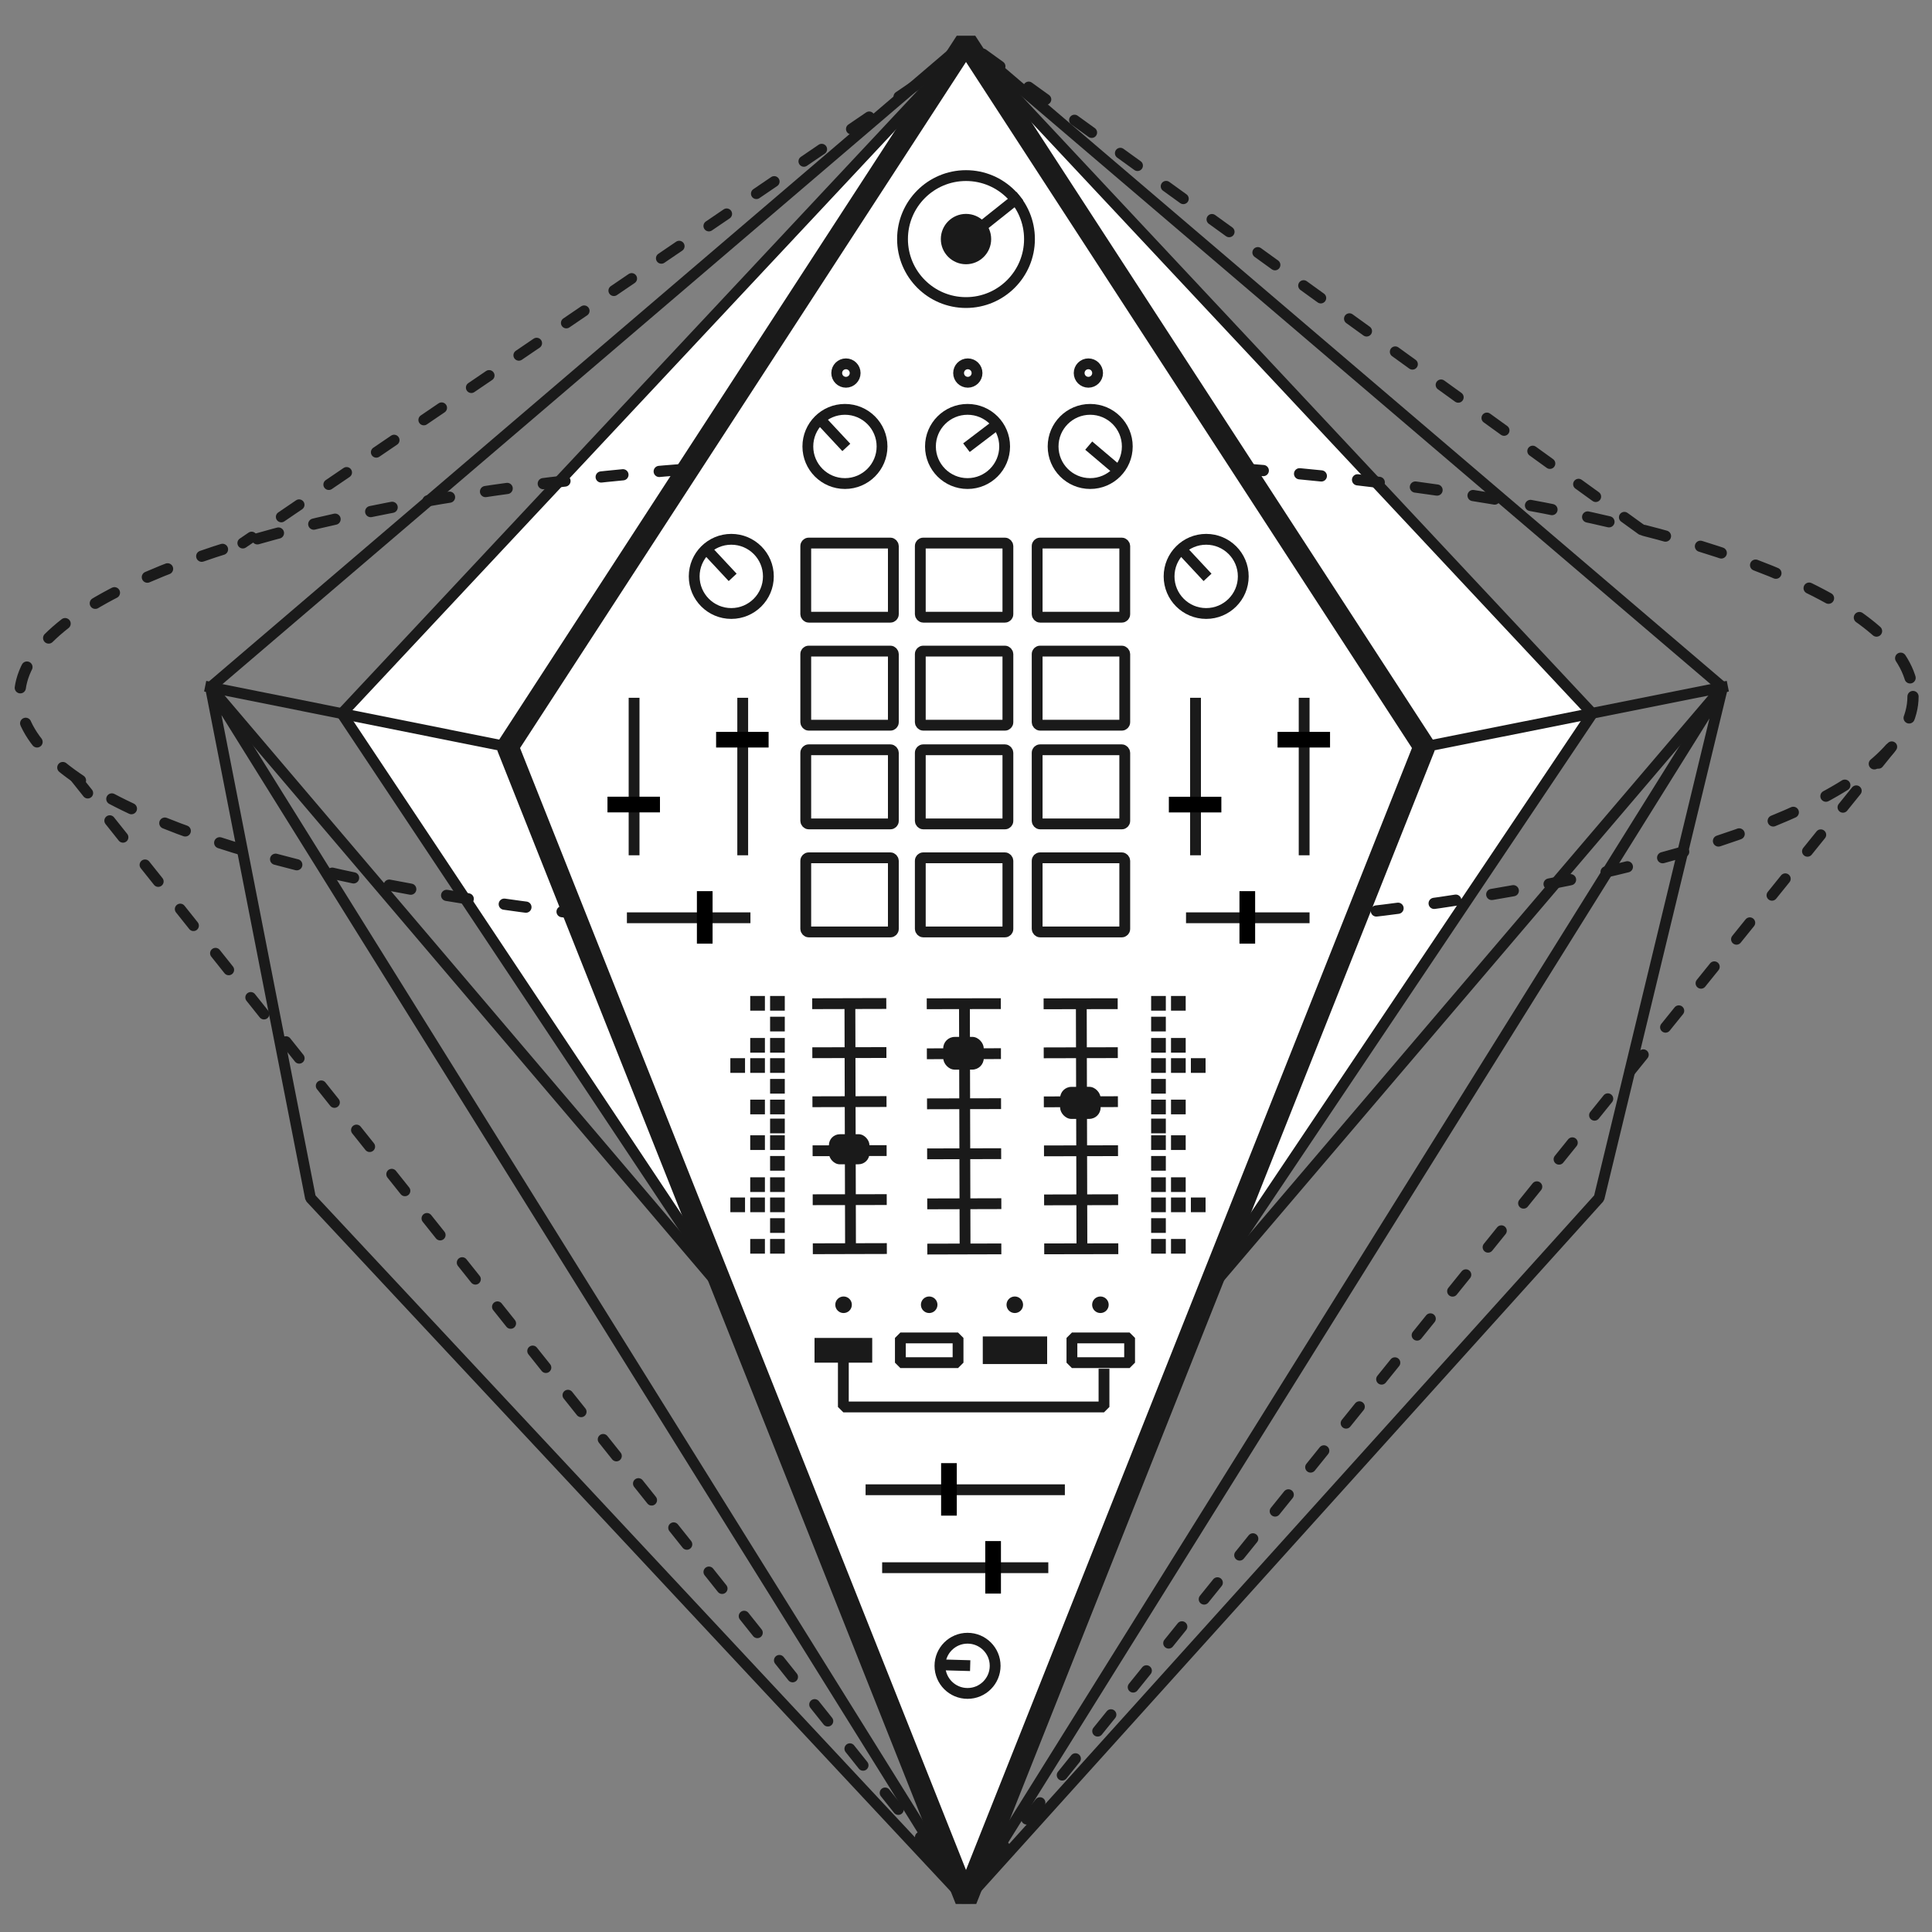 <?xml version="1.0" encoding="UTF-8"?> <svg xmlns="http://www.w3.org/2000/svg" id="Layer_1" data-name="Layer 1" viewBox="0 0 350 350"><rect x="0" y="0" width="350" height="350" fill="#808080" stroke="none"/> <defs> <style>.cls-1,.cls-5{fill:#fff;}.cls-1,.cls-2,.cls-3,.cls-5,.cls-6,.cls-7,.cls-8{stroke:#1a1a1a;}.cls-1,.cls-2,.cls-5{stroke-linecap:square;stroke-linejoin:bevel;}.cls-1,.cls-2,.cls-6,.cls-7,.cls-8{stroke-width:1.96px;}.cls-2,.cls-3,.cls-6,.cls-7,.cls-8{fill:none;}.cls-3,.cls-6,.cls-7,.cls-8{stroke-linecap:round;stroke-linejoin:round;}.cls-3{stroke-width:2.03px;stroke-dasharray:3.96 6.6;}.cls-4{fill:#1a1a1a;}.cls-5{stroke-width:4px;}.cls-7{stroke-dasharray:3.9 6.51;}.cls-8{stroke-dasharray:3.84 6.4;}</style> </defs> <title>Битмэйкинг</title> <polygon class="cls-1" points="173.04 10.58 61.93 129.27 142.44 250.26 173.04 10.58"></polygon> <polygon class="cls-1" points="177.35 10.58 288.46 129.27 209.04 247.61 177.35 10.58"></polygon> <polygon class="cls-2" points="175 344.18 56.25 217.03 38.13 124.5 175 344.18 312.06 124.5 289.69 217.03 175 344.18"></polygon> <polygon class="cls-2" points="174.94 285.38 38.13 124.5 175 7.56 312.06 124.5 174.94 285.38"></polygon> <ellipse class="cls-3" cx="175.06" cy="126.18" rx="171.5" ry="43.11"></ellipse> <rect class="cls-2" x="176" y="86.28" width="2" height="64.08" transform="translate(58.67 295.32) rotate(-90)"></rect> <rect class="cls-4" x="153.15" y="116.35" width="9.48" height="3.76" rx="1.48" transform="translate(39.66 276.12) rotate(-90)"></rect> <rect class="cls-4" x="177.4" y="107" width="9.48" height="3.76" rx="1.48" transform="translate(73.26 291.01) rotate(-90)"></rect> <rect class="cls-2" x="176.06" y="76.84" width="1.87" height="64.08" transform="translate(68.12 285.87) rotate(-90)"></rect> <polygon class="cls-5" points="175 344.18 91.97 135.29 175 7.56 258.03 135.29 175 344.18"></polygon> <circle class="cls-2" cx="197.5" cy="80.88" r="6.72"></circle> <line class="cls-2" x1="197.98" y1="81.36" x2="201.98" y2="84.75"></line> <circle class="cls-2" cx="175.28" cy="80.88" r="6.72"></circle> <line class="cls-2" x1="175.86" y1="80.51" x2="180.03" y2="77.34"></line> <circle class="cls-2" cx="175.28" cy="301.78" r="5"></circle> <line class="cls-2" x1="174.78" y1="301.72" x2="170.88" y2="301.61"></line> <circle class="cls-2" cx="153.07" cy="80.88" r="6.72"></circle> <line class="cls-2" x1="152.65" y1="80.34" x2="149.08" y2="76.51"></line> <circle class="cls-2" cx="218.51" cy="104.42" r="6.72"></circle> <line class="cls-2" x1="218.09" y1="103.88" x2="214.52" y2="100.05"></line> <circle class="cls-2" cx="132.48" cy="104.42" r="6.72"></circle> <line class="cls-2" x1="132.06" y1="103.88" x2="128.49" y2="100.05"></line> <rect class="cls-2" x="145.97" y="135.83" width="15.87" height="13.43" rx="0.54"></rect> <rect class="cls-2" x="166.72" y="135.83" width="15.87" height="13.43" rx="0.54"></rect> <rect class="cls-2" x="145.97" y="155.4" width="15.87" height="13.43" rx="0.54"></rect> <rect class="cls-2" x="166.72" y="155.4" width="15.87" height="13.43" rx="0.54"></rect> <rect class="cls-2" x="187.89" y="135.83" width="15.87" height="13.43" rx="0.54"></rect> <rect class="cls-2" x="187.89" y="155.4" width="15.87" height="13.43" rx="0.54"></rect> <rect class="cls-2" x="145.97" y="98.38" width="15.87" height="13.43" rx="0.54"></rect> <rect class="cls-2" x="166.72" y="98.38" width="15.87" height="13.43" rx="0.54"></rect> <rect class="cls-2" x="145.97" y="117.95" width="15.87" height="13.43" rx="0.54"></rect> <rect class="cls-2" x="166.72" y="117.95" width="15.87" height="13.43" rx="0.54"></rect> <rect class="cls-2" x="187.89" y="98.38" width="15.87" height="13.43" rx="0.54"></rect> <rect class="cls-2" x="187.89" y="117.95" width="15.87" height="13.43" rx="0.54"></rect> <circle class="cls-2" cx="197.17" cy="67.58" r="1.67"></circle> <circle class="cls-2" cx="175.33" cy="67.58" r="1.67"></circle> <circle class="cls-2" cx="153.25" cy="67.58" r="1.67"></circle> <rect class="cls-4" x="150.16" y="205.48" width="7.34" height="5.45" rx="1.98" transform="translate(-0.5 0.37) rotate(-0.14)"></rect> <line class="cls-2" x1="148.12" y1="181.83" x2="159.58" y2="181.8"></line> <line class="cls-2" x1="148.14" y1="190.71" x2="159.6" y2="190.68"></line> <line class="cls-2" x1="148.16" y1="199.59" x2="159.62" y2="199.56"></line> <line class="cls-2" x1="148.19" y1="208.47" x2="159.64" y2="208.44"></line> <line class="cls-2" x1="148.21" y1="217.34" x2="159.66" y2="217.32"></line> <line class="cls-2" x1="148.23" y1="226.22" x2="159.68" y2="226.19"></line> <line class="cls-2" x1="153.97" y1="182.57" x2="154.08" y2="225.96"></line> <rect class="cls-4" x="170.87" y="187.85" width="7.34" height="5.93" rx="2.08" transform="translate(-0.46 0.42) rotate(-0.14)"></rect> <line class="cls-2" x1="168.87" y1="181.84" x2="180.33" y2="181.82"></line> <line class="cls-2" x1="168.89" y1="190.9" x2="180.35" y2="190.88"></line> <line class="cls-2" x1="168.92" y1="199.97" x2="180.37" y2="199.94"></line> <line class="cls-2" x1="168.94" y1="209.03" x2="180.39" y2="209"></line> <line class="cls-2" x1="168.96" y1="218.09" x2="180.42" y2="218.06"></line> <line class="cls-2" x1="168.97" y1="226.28" x2="180.42" y2="226.25"></line> <line class="cls-2" x1="174.72" y1="182.6" x2="174.83" y2="225.86"></line> <rect class="cls-4" x="192.04" y="196.9" width="7.34" height="5.81" rx="2.06" transform="translate(-0.48 0.47) rotate(-0.14)"></rect> <line class="cls-2" x1="190.04" y1="181.85" x2="201.5" y2="181.83"></line> <line class="cls-2" x1="190.06" y1="190.73" x2="201.52" y2="190.7"></line> <line class="cls-2" x1="190.08" y1="199.61" x2="201.54" y2="199.58"></line> <line class="cls-2" x1="190.11" y1="208.49" x2="201.56" y2="208.46"></line> <line class="cls-2" x1="190.13" y1="217.37" x2="201.58" y2="217.34"></line> <line class="cls-2" x1="190.15" y1="226.24" x2="201.61" y2="226.22"></line> <line class="cls-2" x1="195.89" y1="182.59" x2="196" y2="225.98"></line> <circle class="cls-2" cx="175" cy="43.31" r="11.5"></circle> <line class="cls-2" x1="175" y1="43.31" x2="183.99" y2="36.15"></line> <circle class="cls-4" cx="175" cy="43.31" r="4.56"></circle> <line class="cls-2" x1="191.93" y1="269.88" x2="157.79" y2="269.88"></line> <rect x="170.49" y="265.06" width="2.84" height="9.51" transform="translate(343.82 539.63) rotate(180)"></rect> <line class="cls-2" x1="188.93" y1="284" x2="160.79" y2="284"></line> <rect x="178.49" y="279.18" width="2.84" height="9.51" transform="translate(359.82 567.87) rotate(180)"></rect> <line class="cls-2" x1="236.26" y1="166.26" x2="215.84" y2="166.26"></line> <rect x="224.54" y="161.44" width="2.84" height="9.51" transform="translate(451.92 332.39) rotate(180)"></rect> <line class="cls-2" x1="134.97" y1="166.26" x2="114.55" y2="166.26"></line> <rect x="126.26" y="161.44" width="2.84" height="9.51" transform="translate(255.35 332.39) rotate(180)"></rect> <line class="cls-2" x1="236.26" y1="127.39" x2="236.26" y2="153.96"></line> <rect x="234.77" y="129.24" width="2.84" height="9.51" transform="translate(370.19 -102.19) rotate(90)"></rect> <line class="cls-2" x1="216.58" y1="127.39" x2="216.58" y2="153.96"></line> <rect x="215.1" y="141" width="2.84" height="9.51" transform="translate(362.26 -70.76) rotate(90)"></rect> <line class="cls-2" x1="134.55" y1="127.39" x2="134.55" y2="153.96"></line> <rect x="133.07" y="129.24" width="2.84" height="9.51" transform="translate(268.48 -0.49) rotate(90)"></rect> <line class="cls-2" x1="114.87" y1="127.39" x2="114.87" y2="153.96"></line> <rect x="113.39" y="141" width="2.84" height="9.51" transform="translate(260.56 30.94) rotate(90)"></rect> <rect class="cls-4" x="147.56" y="242.38" width="10.45" height="4.48"></rect> <rect class="cls-2" x="163.11" y="242.38" width="10.45" height="4.48"></rect> <rect class="cls-4" x="178.04" y="242.11" width="11.66" height="5"></rect> <rect class="cls-2" x="194.19" y="242.38" width="10.45" height="4.48"></rect> <circle class="cls-4" cx="152.82" cy="236.37" r="1.5"></circle> <circle class="cls-4" cx="168.33" cy="236.37" r="1.5"></circle> <circle class="cls-4" cx="183.84" cy="236.37" r="1.5"></circle> <circle class="cls-4" cx="199.35" cy="236.37" r="1.5"></circle> <path class="cls-2" d="M152.78,247.61v7.27H200v-5.94"></path> <line class="cls-6" x1="173.04" y1="10.58" x2="171.45" y2="11.66"></line> <line class="cls-7" x1="166.07" y1="15.32" x2="48.27" y2="95.47"></line> <line class="cls-6" x1="45.58" y1="97.3" x2="43.99" y2="98.38"></line> <line class="cls-8" x1="297.38" y1="95.96" x2="175" y2="7.56"></line> <line class="cls-8" x1="13.5" y1="140.67" x2="175" y2="343.18"></line> <line class="cls-8" x1="342.71" y1="135.29" x2="175" y2="343.18"></line> <line class="cls-2" x1="258.03" y1="135.29" x2="312.05" y2="124.5"></line> <line class="cls-2" x1="91.97" y1="135.29" x2="38.13" y2="124.5"></line> <rect class="cls-4" x="208.54" y="184.19" width="2.66" height="2.66"></rect> <rect class="cls-4" x="215.74" y="191.7" width="2.66" height="2.66"></rect> <rect class="cls-4" x="212.14" y="191.7" width="2.66" height="2.66"></rect> <rect class="cls-4" x="208.54" y="191.7" width="2.66" height="2.66"></rect> <rect class="cls-4" x="212.14" y="188.04" width="2.66" height="2.66"></rect> <rect class="cls-4" x="208.54" y="188.04" width="2.66" height="2.66"></rect> <rect class="cls-4" x="212.14" y="180.43" width="2.66" height="2.66"></rect> <rect class="cls-4" x="208.54" y="180.43" width="2.66" height="2.66"></rect> <rect class="cls-4" x="208.54" y="195.46" width="2.66" height="2.66"></rect> <rect class="cls-4" x="208.54" y="202.65" width="2.66" height="2.66"></rect> <rect class="cls-4" x="212.14" y="199.21" width="2.66" height="2.66"></rect> <rect class="cls-4" x="208.54" y="199.21" width="2.66" height="2.66"></rect> <rect class="cls-4" x="208.54" y="209.42" width="2.66" height="2.66"></rect> <rect class="cls-4" x="215.74" y="216.94" width="2.66" height="2.66"></rect> <rect class="cls-4" x="212.14" y="216.94" width="2.66" height="2.66"></rect> <rect class="cls-4" x="208.54" y="216.94" width="2.66" height="2.66"></rect> <rect class="cls-4" x="212.14" y="213.28" width="2.66" height="2.66"></rect> <rect class="cls-4" x="208.54" y="213.28" width="2.66" height="2.66"></rect> <rect class="cls-4" x="212.14" y="205.67" width="2.66" height="2.66"></rect> <rect class="cls-4" x="208.54" y="205.67" width="2.66" height="2.66"></rect> <rect class="cls-4" x="208.54" y="220.69" width="2.66" height="2.66"></rect> <rect class="cls-4" x="212.14" y="224.45" width="2.66" height="2.66"></rect> <rect class="cls-4" x="208.54" y="224.45" width="2.66" height="2.66"></rect> <rect class="cls-4" x="139.51" y="184.19" width="2.66" height="2.66"></rect> <rect class="cls-4" x="132.31" y="191.7" width="2.66" height="2.66"></rect> <rect class="cls-4" x="135.91" y="191.7" width="2.66" height="2.66"></rect> <rect class="cls-4" x="139.51" y="191.7" width="2.66" height="2.66"></rect> <rect class="cls-4" x="135.91" y="188.04" width="2.66" height="2.66"></rect> <rect class="cls-4" x="139.51" y="188.04" width="2.66" height="2.66"></rect> <rect class="cls-4" x="135.91" y="180.43" width="2.66" height="2.66"></rect> <rect class="cls-4" x="139.51" y="180.43" width="2.66" height="2.66"></rect> <rect class="cls-4" x="139.51" y="195.46" width="2.66" height="2.66"></rect> <rect class="cls-4" x="139.51" y="202.65" width="2.66" height="2.66"></rect> <rect class="cls-4" x="135.91" y="199.21" width="2.66" height="2.66"></rect> <rect class="cls-4" x="139.51" y="199.21" width="2.66" height="2.66"></rect> <rect class="cls-4" x="139.51" y="209.42" width="2.66" height="2.66"></rect> <rect class="cls-4" x="132.31" y="216.94" width="2.66" height="2.66"></rect> <rect class="cls-4" x="135.91" y="216.94" width="2.66" height="2.66"></rect> <rect class="cls-4" x="139.51" y="216.94" width="2.66" height="2.66"></rect> <rect class="cls-4" x="135.91" y="213.28" width="2.66" height="2.66"></rect> <rect class="cls-4" x="139.51" y="213.28" width="2.66" height="2.66"></rect> <rect class="cls-4" x="135.91" y="205.67" width="2.66" height="2.66"></rect> <rect class="cls-4" x="139.51" y="205.67" width="2.66" height="2.66"></rect> <rect class="cls-4" x="139.51" y="220.69" width="2.66" height="2.66"></rect> <rect class="cls-4" x="135.91" y="224.45" width="2.66" height="2.66"></rect> <rect class="cls-4" x="139.51" y="224.45" width="2.66" height="2.66"></rect> </svg> 